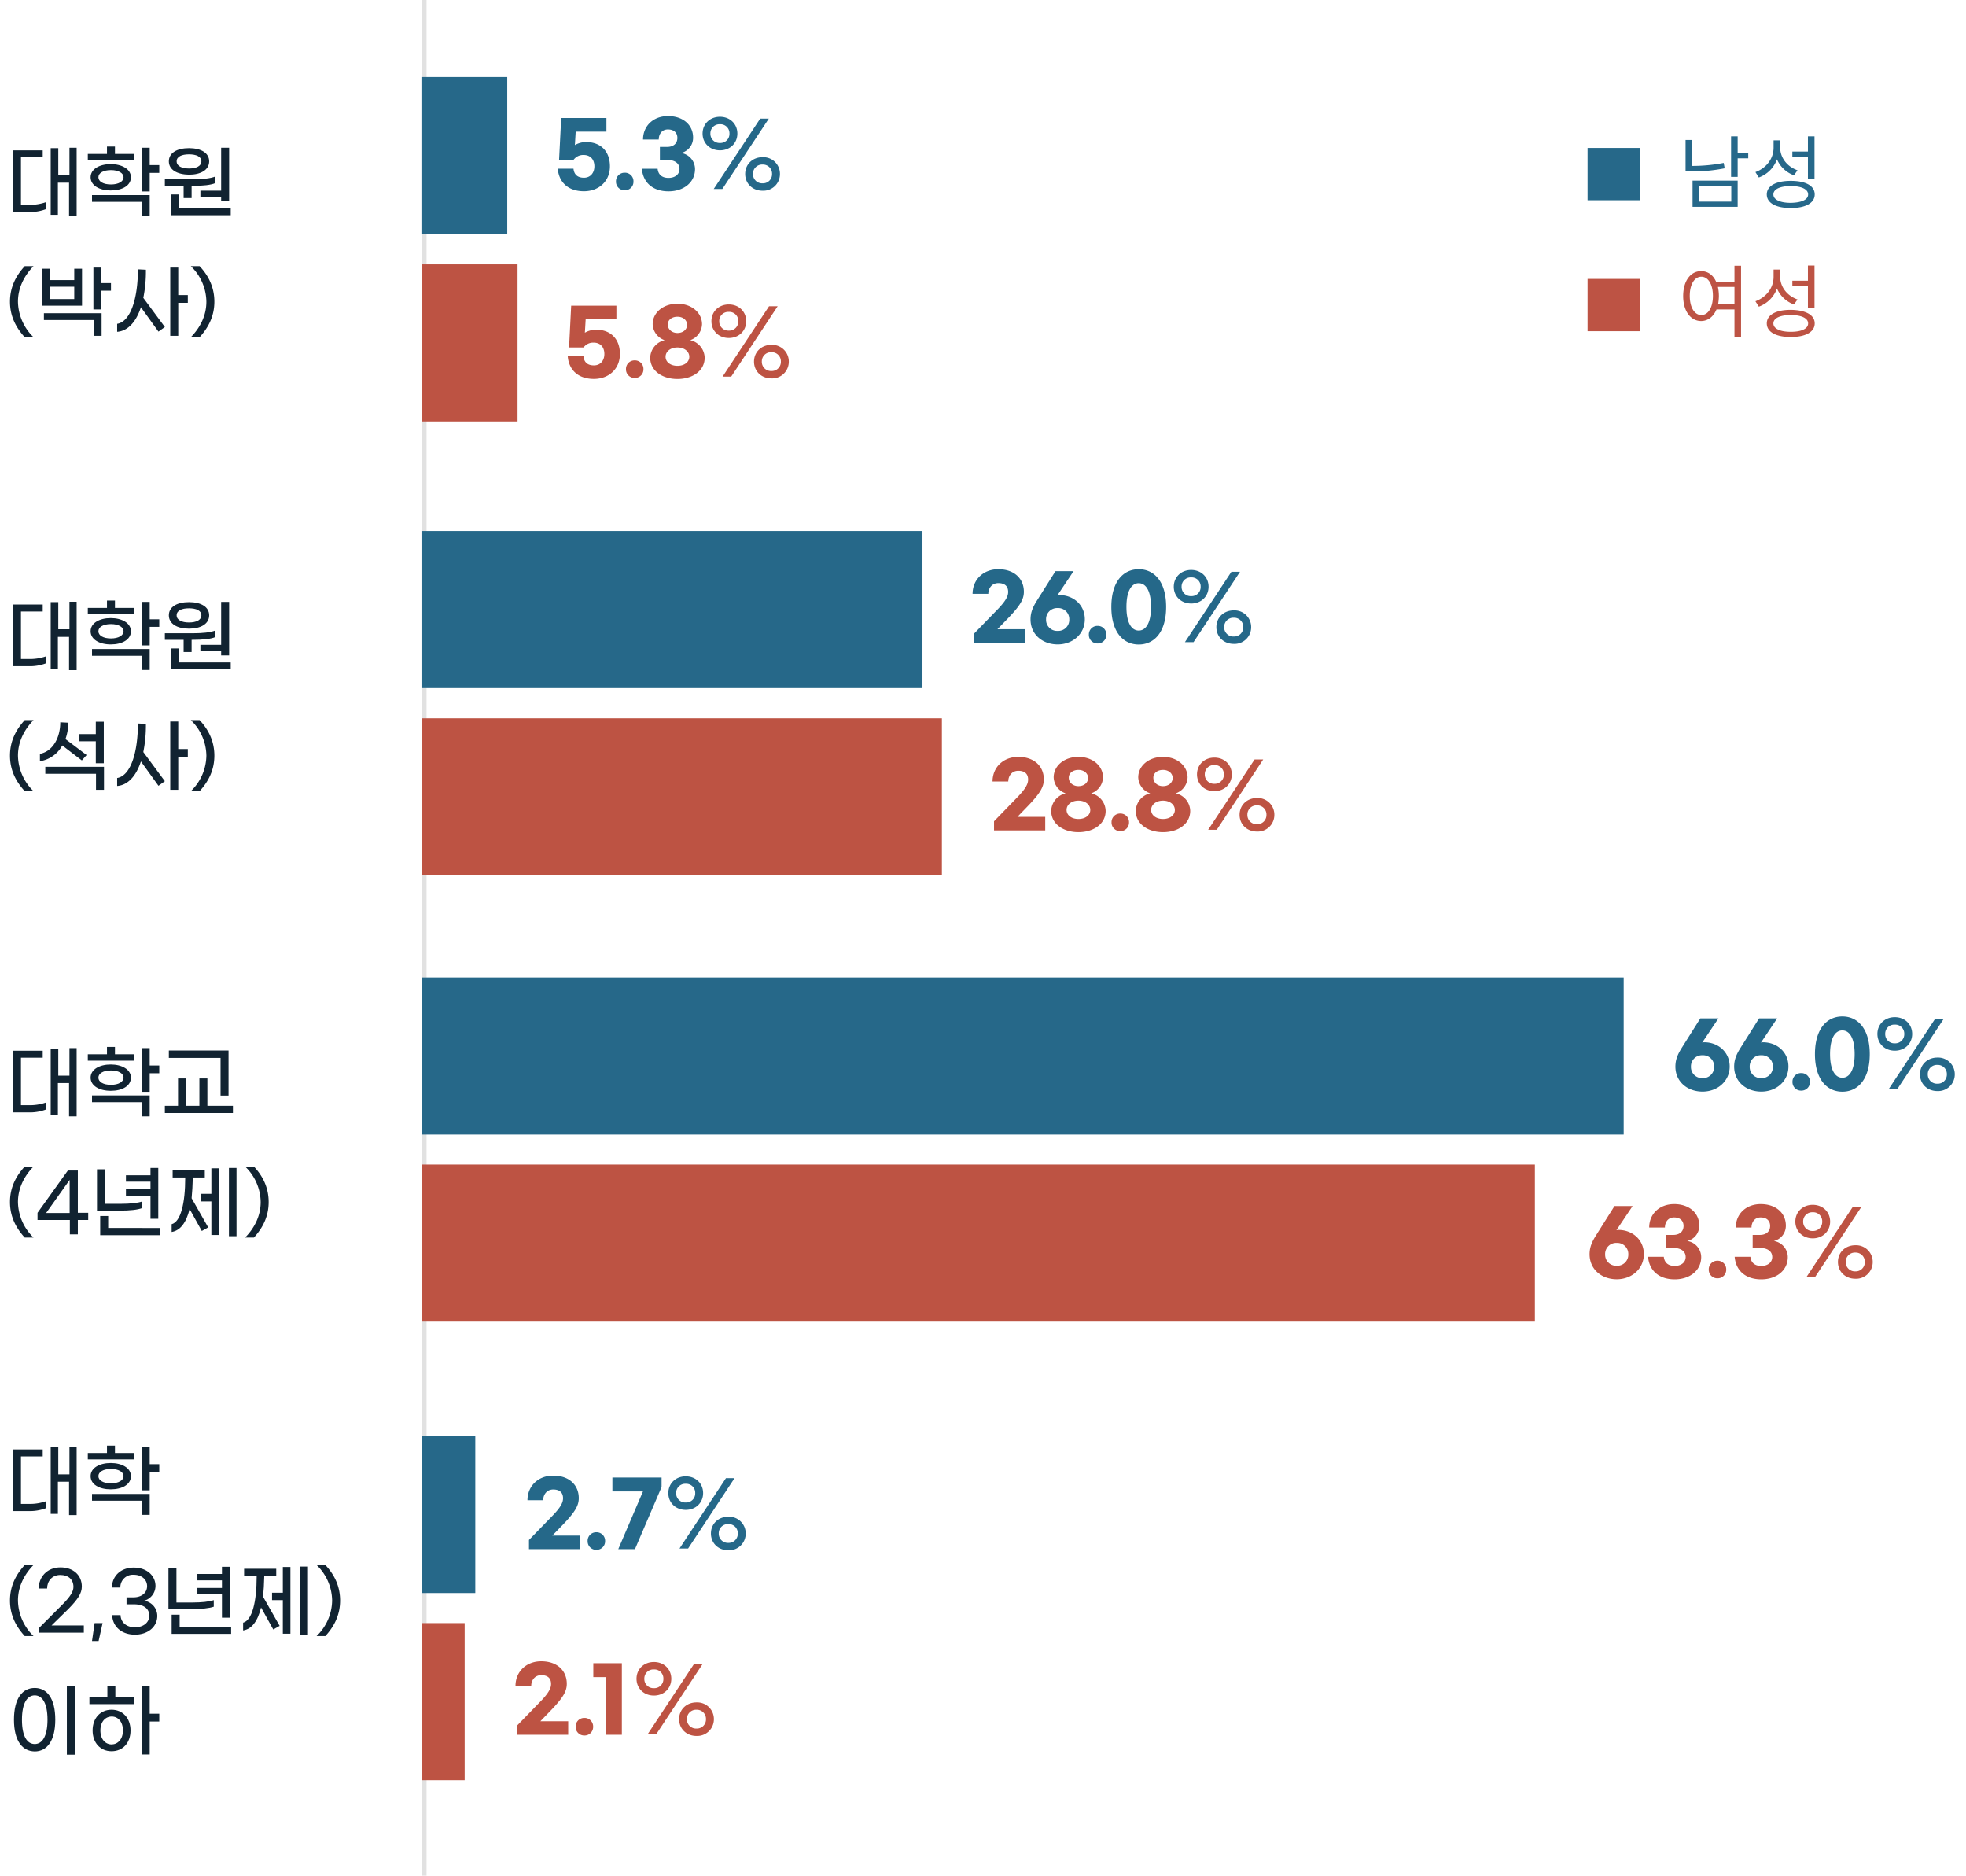 <svg xmlns="http://www.w3.org/2000/svg" width="985" height="939.5" viewBox="0 0 985 939.5">
  <g id="그룹_12" data-name="그룹 12" transform="translate(-159 -104)">
    <g id="그룹_11" data-name="그룹 11" transform="translate(70 49)">
      <path id="패스_38" data-name="패스 38" d="M0,0H2.5V939.5H0Z" transform="translate(300.2 55)" fill="#e1e1e1"/>
      <path id="패스_39" data-name="패스 39" d="M0,0H26.2V26.2H0Z" transform="translate(884.4 129.1)" fill="#266889"/>
      <path id="패스_40" data-name="패스 40" d="M0,0H26.2V26.2H0Z" transform="translate(884.4 194.7)" fill="#bd5344"/>
      <g id="그룹_1" data-name="그룹 1" transform="translate(92.4 55)">
        <path id="패스_1" data-name="패스 1" d="M860.7,84.3a83.573,83.573,0,0,1-16.8,1.6h-2.8V70.1h3.2v13a81.953,81.953,0,0,0,15.9-1.5Zm-16.1,6.2h22.6v13.1H844.6Zm3.2,10.5H864V93.2H847.8Zm24.7-21.7h-5.3v9.3h-3.3V68.3h3.3v8.2h5.3Z" fill="#26688a"/>
        <path id="패스_2" data-name="패스 2" d="M895.4,87.8a14.593,14.593,0,0,1-8.5-8,15.173,15.173,0,0,1-9.1,9.1l-1.7-2.7c5.5-2,9.1-6.8,9.1-12.2V70.3h3.3v3.6c0,5.1,3.5,9.6,8.7,11.4Zm10.4,9.6c0,4.3-4.6,6.8-12,6.8s-12-2.5-12-6.8,4.6-6.8,12-6.8S905.8,93,905.8,97.4Zm-3.3,0c0-2.6-3.3-4.2-8.7-4.2s-8.7,1.6-8.7,4.2,3.3,4.2,8.7,4.2C899.3,101.5,902.5,100,902.5,97.4Zm-.1-18.8h-7.8V75.9h7.8V68.3h3.3V89.5h-3.3Z" fill="#26688a"/>
      </g>
      <g id="그룹_2" data-name="그룹 2" transform="translate(92.4 55)">
        <path id="패스_3" data-name="패스 3" d="M868.9,133v36h-3.3V155h-9c-1.5,3.6-4.3,5.8-7.7,5.8-5.2,0-9-4.9-9-12.5s3.7-12.5,9-12.5c3.3,0,6,1.9,7.5,5.3h9.2v-8h3.3Zm-14.1,15.2c0-5.8-2.4-9.6-5.8-9.6s-5.8,3.8-5.8,9.6,2.4,9.6,5.8,9.6S854.8,154.1,854.8,148.2Zm10.8,4.1v-8.6h-8.3a21.606,21.606,0,0,1,.5,4.6,25.9,25.9,0,0,1-.4,4.1h8.2Z" fill="#bd5344"/>
        <path id="패스_4" data-name="패스 4" d="M895.4,152.5a14.593,14.593,0,0,1-8.5-8,15.173,15.173,0,0,1-9.1,9.1l-1.7-2.7c5.5-2,9.1-6.8,9.1-12.2V135h3.3v3.6c0,5.1,3.5,9.6,8.7,11.4Zm10.4,9.5c0,4.3-4.6,6.8-12,6.8s-12-2.5-12-6.8,4.6-6.8,12-6.8C901.2,155.3,905.8,157.7,905.8,162Zm-3.3,0c0-2.6-3.3-4.2-8.7-4.2s-8.7,1.6-8.7,4.2,3.3,4.2,8.7,4.2C899.3,166.2,902.5,164.6,902.5,162Zm-.1-18.7h-7.8v-2.7h7.8V133h3.3v21.2h-3.3Z" fill="#bd5344"/>
      </g>
      <g id="그룹_3" data-name="그룹 3" transform="translate(92.4 55)">
        <rect id="사각형_4" data-name="사각형 4" width="78.7" height="26.9" transform="translate(234.727 719.248) rotate(90)" fill="#266889"/>
        <rect id="사각형_5" data-name="사각형 5" width="21.6" height="78.7" transform="translate(207.8 813)" fill="#bd5343"/>
      </g>
      <g id="그룹_4" data-name="그룹 4" transform="translate(92.4 55)">
        <rect id="사각형_6" data-name="사각형 6" width="78.7" height="602.3" transform="translate(810.091 489.603) rotate(90)" fill="#266889"/>
        <rect id="사각형_7" data-name="사각형 7" width="557.8" height="78.7" transform="translate(207.8 583.3)" fill="#bd5343"/>
      </g>
      <g id="그룹_5" data-name="그룹 5" transform="translate(92.4 55)">
        <rect id="사각형_8" data-name="사각형 8" width="78.7" height="251" transform="translate(458.767 265.977) rotate(90)" fill="#266889"/>
        <rect id="사각형_9" data-name="사각형 9" width="260.7" height="78.7" transform="translate(207.8 359.8)" fill="#bd5343"/>
      </g>
      <g id="그룹_6" data-name="그룹 6" transform="translate(92.4 55)">
        <rect id="사각형_10" data-name="사각형 10" width="78.7" height="43" transform="translate(250.742 38.572) rotate(90)" fill="#266889"/>
        <rect id="사각형_11" data-name="사각형 11" width="48.1" height="78.7" transform="translate(207.8 132.4)" fill="#bd5343"/>
      </g>
      <g id="그룹_7" data-name="그룹 7" transform="translate(92.4 55)">
        <path id="패스_5" data-name="패스 5" d="M11.5,753.3a23.938,23.938,0,0,0,8-1.3v3.5a22.67,22.67,0,0,1-8.4,1.4H3.2V726H18v3.5H7.1v23.8ZM35,724.7v34.2H31.2V742.2H25.6v16.1H22V724.9h3.8v13.6h5.6V724.7H35Z" fill="#112331"/>
        <path id="패스_6" data-name="패스 6" d="M63.8,731H40.6v-3.2h9.6v-3.7h4v3.7h9.6V731ZM42,739.4c0-4.1,4.4-6.6,10.1-6.6,5.6,0,10.1,2.5,10.1,6.6,0,4.2-4.4,6.6-10.1,6.6S42,743.6,42,739.4Zm.7,8.9H71.6v10.5h-4v-7.1H42.7Zm3.2-8.9c0,2.1,2.4,3.6,6.3,3.6,3.8,0,6.3-1.5,6.3-3.6s-2.5-3.6-6.3-3.6C48.3,735.8,45.9,737.3,45.9,739.4Zm30.5-2.2H71.6v9.3h-4V724.7h4v8.7h4.8Z" fill="#112331"/>
        <path id="패스_7" data-name="패스 7" d="M1.6,801.7c0-7.3,3-13,7.4-17.8h4.4c-4.6,4.7-7.8,10.8-7.8,17.8a25.287,25.287,0,0,0,7.8,17.8H9C4.6,814.7,1.6,809,1.6,801.7Z" fill="#112331"/>
        <path id="패스_8" data-name="패스 8" d="M16.3,815.3l11.4-11.4c4.1-4.1,5.7-6.7,5.7-9,0-3.8-2.6-6-6.6-6-4.3,0-6.6,3.3-6.6,6.8H16c0-5.8,4.2-10.6,10.9-10.6,6.4,0,10.7,3.9,10.7,9.6,0,3.4-2,6.4-6.8,11.3l-8.4,8.2H38.6v3.6H16.3Z" fill="#112331"/>
        <path id="패스_9" data-name="패스 9" d="M46,822H42.7l1.3-9h4Z" fill="#112331"/>
        <path id="패스_10" data-name="패스 10" d="M52.8,809H57c.1,3.4,2.7,6.1,7.2,6.1s7.2-2.6,7.2-5.8c0-3.6-2.9-5.7-7.7-5.7H60v-3.5h3.5c4.1,0,6.8-2.3,6.8-5.6,0-3.1-2.5-5.7-6.7-5.7a6.276,6.276,0,0,0-6.7,6.4H52.7c0-5.6,4.3-10,10.9-10s10.9,4.1,10.9,9.2a7.711,7.711,0,0,1-5.7,7.4,7.7,7.7,0,0,1,6.6,7.6c0,5.4-4.6,9.4-11.3,9.4C57.2,818.7,53,814.5,52.8,809Z" fill="#112331"/>
        <path id="패스_11" data-name="패스 11" d="M92.6,806H81V785.3h4v17.4h8c4.5,0,8.4-.4,10.7-1.2v3.3C101.4,805.6,97.4,806,92.6,806Zm19.8,8.9v3.5H82.6v-9.6h4v6h25.8Zm-4.6-16.3H95.5v-3.2h12.3v-3.8H95.5v-3.2h12.3v-3.6h3.9v25.5h-3.9Z" fill="#112331"/>
        <path id="패스_12" data-name="패스 12" d="M128.4,799.8l8.3,14.6-3.2,1.8-6.1-11c-1.7,6.9-4.7,10.8-9,11.5v-3.9c4.5-1.2,6.8-10.3,6.8-23.4h-6.3v-3.6H135v3.6h-6C128.9,793.4,128.7,796.8,128.4,799.8Zm9.9-14.9h3.8v33.4h-3.8V801.5h-5.4v-3.7h5.4Zm12.6-.2v34.2h-3.8V784.7Z" fill="#112331"/>
        <path id="패스_13" data-name="패스 13" d="M163,801.7a25.1,25.1,0,0,0-7.8-17.8h4.4c4.5,4.8,7.4,10.6,7.4,17.8,0,7.3-3,13-7.4,17.8h-4.4A25.1,25.1,0,0,0,163,801.7Z" fill="#112331"/>
        <path id="패스_14" data-name="패스 14" d="M3.6,861.4c0-10.8,4.3-15.9,10.4-15.9,6,0,10.3,5,10.3,15.9,0,10.8-4.3,15.9-10.3,15.9C7.9,877.2,3.6,872.2,3.6,861.4Zm16.8,0c0-8.6-2.8-12.2-6.4-12.2s-6.4,3.6-6.4,12.2c0,8.7,2.8,12.2,6.4,12.2S20.4,870,20.4,861.4Zm9.7-16.7h4v34.2h-4V844.7Z" fill="#112331"/>
        <path id="패스_15" data-name="패스 15" d="M54.5,850.1h9.1v3.5H41.4v-3.5h9v-5.5h4v5.5ZM62,866.8c0,6.3-3.9,10.4-9.5,10.4S43,873,43,866.8c0-6.3,4-10.4,9.5-10.4S62,860.5,62,866.8Zm-3.8,0c0-4.4-2.5-7-5.6-7-3.2,0-5.7,2.6-5.7,7s2.5,7,5.7,7C55.7,873.7,58.2,871.1,58.2,866.8Zm18.2-4.5H71.6v16.5h-4V844.6h4v13.8h4.8Z" fill="#112331"/>
      </g>
      <g id="그룹_8" data-name="그룹 8" transform="translate(92.4 55)">
        <path id="패스_16" data-name="패스 16" d="M11.5,553.6a23.938,23.938,0,0,0,8-1.3v3.5a22.67,22.67,0,0,1-8.4,1.4H3.2V526.3H18v3.5H7.1v23.8ZM35,525v34.2H31.2V542.5H25.6v16.1H22V525.2h3.8v13.6h5.6V525Z" fill="#112331"/>
        <path id="패스_17" data-name="패스 17" d="M63.8,531.3H40.6v-3.2h9.6v-3.7h4v3.7h9.6v3.2ZM42,539.8c0-4.1,4.4-6.6,10.1-6.6,5.6,0,10.1,2.5,10.1,6.6,0,4.2-4.4,6.6-10.1,6.6S42,543.9,42,539.8Zm.7,8.9H71.6v10.5h-4v-7.1H42.7Zm3.2-8.9c0,2.1,2.4,3.6,6.3,3.6,3.8,0,6.3-1.5,6.3-3.6s-2.5-3.6-6.3-3.6C48.3,536.2,45.9,537.7,45.9,539.8Zm30.5-2.2H71.6v9.3h-4V525h4v8.7h4.8Z" fill="#112331"/>
        <path id="패스_18" data-name="패스 18" d="M113.3,553.9v3.6H79.2v-3.6h6.6V540.2h4v13.7h6.7V540.2h4v13.7Zm-6.3-24H81.2v-3.7h29.9v22.6h-4V529.9Z" fill="#112331"/>
        <path id="패스_19" data-name="패스 19" d="M1.6,602.1c0-7.3,3-13,7.4-17.8h4.4c-4.6,4.7-7.8,10.8-7.8,17.8a25.287,25.287,0,0,0,7.8,17.8H9C4.6,615.1,1.6,609.4,1.6,602.1Z" fill="#112331"/>
        <path id="패스_20" data-name="패스 20" d="M31.5,611.1H15.4v-3.6l15.2-21.2h5v21.2h5.2v3.6H35.6v7.2h-4v-7.2Zm0-3.5V591L19.7,607.6Z" fill="#112331"/>
        <path id="패스_21" data-name="패스 21" d="M56.8,606.4H45.2V585.7h4V603h8c4.5,0,8.4-.4,10.7-1.2v3.3C65.6,606,61.6,606.4,56.8,606.4Zm19.8,8.8v3.5H46.8v-9.6h4v6H76.6ZM72,598.9H59.7v-3.2H72v-3.8H59.7v-3.2H72V585h3.9v25.5H72Z" fill="#112331"/>
        <path id="패스_22" data-name="패스 22" d="M92.6,600.2l8.3,14.6-3.2,1.8-6.1-11c-1.7,6.9-4.7,10.8-9,11.5v-3.9c4.5-1.2,6.8-10.3,6.8-23.4H83.1v-3.6H99.2v3.6h-6C93.1,593.7,92.9,597.2,92.6,600.2Zm9.9-15h3.8v33.4h-3.8V601.8H97.1V598h5.4Zm12.6-.2v34.2h-3.8V585Z" fill="#112331"/>
        <path id="패스_23" data-name="패스 23" d="M127.2,602.1a25.1,25.1,0,0,0-7.8-17.8h4.4c4.5,4.8,7.4,10.6,7.4,17.8,0,7.3-3,13-7.4,17.8h-4.4C124,615.2,127.2,609.2,127.2,602.1Z" fill="#112331"/>
      </g>
      <g id="그룹_9" data-name="그룹 9" transform="translate(92.4 55)">
        <path id="패스_24" data-name="패스 24" d="M11.5,330.1a23.938,23.938,0,0,0,8-1.3v3.5a22.671,22.671,0,0,1-8.4,1.4H3.2V302.8H18v3.5H7.1v23.8ZM35,301.5v34.2H31.2V319H25.6v16H22V301.6h3.8v13.6h5.6V301.4H35Z" fill="#112331"/>
        <path id="패스_25" data-name="패스 25" d="M63.8,307.7H40.6v-3.2h9.6v-3.7h4v3.7h9.6v3.2ZM42,316.2c0-4.1,4.4-6.6,10.1-6.6,5.6,0,10.1,2.5,10.1,6.6,0,4.2-4.4,6.6-10.1,6.6S42,320.3,42,316.2Zm.7,8.9H71.6v10.5h-4v-7.1H42.7Zm3.2-8.9c0,2.1,2.4,3.6,6.3,3.6,3.8,0,6.3-1.5,6.3-3.6s-2.5-3.6-6.3-3.6C48.3,312.6,45.9,314.1,45.9,316.2ZM76.4,314H71.6v9.3h-4V301.5h4v8.7h4.8Z" fill="#112331"/>
        <path id="패스_26" data-name="패스 26" d="M88.6,320.5H79.2v-3.3H93.3c4.7,0,8.8-.4,11.2-1.4v3.3c-2.2,1-6.4,1.4-11.3,1.4h-.6v6.1h-4v-6.1Zm-7.4-12.3c0-4.3,4.2-6.6,10.1-6.6,6,0,10.1,2.4,10.1,6.6,0,4.3-4.2,6.7-10.1,6.7S81.2,312.5,81.2,308.2Zm31,23.6v3.4H82.3V324.8h4v7ZM85.1,308.2c0,2.4,2.6,3.6,6.2,3.6s6.2-1.2,6.2-3.6-2.6-3.5-6.2-3.5S85.1,305.8,85.1,308.2Zm22.3,14.7V301.5h4v26.8h-4v-2.1H97V323h10.4Z" fill="#112331"/>
        <path id="패스_27" data-name="패스 27" d="M1.6,378.5c0-7.3,3-13,7.4-17.8h4.4c-4.6,4.7-7.8,10.8-7.8,17.8a25.287,25.287,0,0,0,7.8,17.8H9C4.6,391.5,1.6,385.8,1.6,378.5Z" fill="#112331"/>
        <path id="패스_28" data-name="패스 28" d="M16.6,381.3v-3.7c6.4-1.2,10.2-8,10.2-15.8l4,.2a24.334,24.334,0,0,1-1.4,8.2l10.6,8-2.4,2.7-9.8-7.5A15.471,15.471,0,0,1,16.6,381.3Zm2.7,2.8H48.7v11.5h-4v-8H19.3Zm29.3-22.6v20.8h-4v-11H36.4v-3.6h8.2v-6.2h4Z" fill="#112331"/>
        <path id="패스_29" data-name="패스 29" d="M68.4,376.7l10.8,14.6L76,393.6l-8.8-12.2c-2.4,7.4-6.6,11.9-11.9,12.3v-4c6.8-1.1,10.4-12.9,10.4-27.3l4,.2A67.673,67.673,0,0,1,68.4,376.7Zm22.3,2.4H85.9v16.5h-4V361.4h4v13.8h4.8Z" fill="#112331"/>
        <path id="패스_30" data-name="패스 30" d="M100,378.5a25.1,25.1,0,0,0-7.8-17.8h4.4c4.5,4.8,7.4,10.6,7.4,17.8,0,7.3-3,13-7.4,17.8H92.2A25.1,25.1,0,0,0,100,378.5Z" fill="#112331"/>
      </g>
      <g id="그룹_10" data-name="그룹 10" transform="translate(92.4 55)">
        <path id="패스_31" data-name="패스 31" d="M11.5,102.6a23.938,23.938,0,0,0,8-1.3v3.5a22.671,22.671,0,0,1-8.4,1.4H3.2V75.3H18v3.5H7.1v23.8h4.4ZM35,74v34.2H31.2V91.5H25.6v16.1H22V74.2h3.8V87.8h5.6V74Z" fill="#112331"/>
        <path id="패스_32" data-name="패스 32" d="M63.8,80.3H40.6V77.1h9.6V73.4h4v3.7h9.6v3.2ZM42,88.8c0-4.1,4.4-6.6,10.1-6.6,5.6,0,10.1,2.5,10.1,6.6,0,4.2-4.4,6.6-10.1,6.6S42,92.9,42,88.8Zm.7,8.9H71.6v10.5h-4v-7.1H42.7Zm3.2-8.9c0,2.1,2.4,3.6,6.3,3.6,3.8,0,6.3-1.5,6.3-3.6s-2.5-3.6-6.3-3.6C48.3,85.2,45.9,86.7,45.9,88.8Zm30.5-2.2H71.6v9.3h-4V74h4v8.7h4.8Z" fill="#112331"/>
        <path id="패스_33" data-name="패스 33" d="M88.6,93.1H79.2V89.8H93.3c4.7,0,8.8-.4,11.2-1.4v3.3c-2.2,1-6.4,1.4-11.3,1.4h-.6v6.1h-4V93.1ZM81.2,80.8c0-4.3,4.2-6.6,10.1-6.6,6,0,10.1,2.4,10.1,6.6,0,4.3-4.2,6.7-10.1,6.7C85.4,87.4,81.2,85.1,81.2,80.8Zm31,23.6v3.4H82.3V97.4h4v7ZM85.1,80.8c0,2.4,2.6,3.6,6.2,3.6s6.2-1.2,6.2-3.6-2.6-3.5-6.2-3.5S85.1,78.4,85.1,80.8Zm22.3,14.7V74h4v26.8h-4V98.7H97V95.5h10.4Z" fill="#112331"/>
        <path id="패스_34" data-name="패스 34" d="M1.6,151.1c0-7.3,3-13,7.4-17.8h4.4c-4.6,4.7-7.8,10.8-7.8,17.8a25.287,25.287,0,0,0,7.8,17.8H9C4.6,164.1,1.6,158.4,1.6,151.1Z" fill="#112331"/>
        <path id="패스_35" data-name="패스 35" d="M37.7,153.1h-20V134.6h3.9v5.7H33.8v-5.7h3.9Zm-19.1,3.8H47.5v11.3h-4v-7.9H18.6Zm15.2-7.1v-6.2H21.6v6.2Zm18.4-4.2H47.4V155h-4V134h4v7.8h4.8Z" fill="#112331"/>
        <path id="패스_36" data-name="패스 36" d="M68.4,149.2l10.8,14.6L76,166.1l-8.8-12.2c-2.4,7.4-6.6,11.9-11.9,12.3v-4c6.8-1.1,10.4-12.9,10.4-27.3l4,.2A66.37,66.37,0,0,1,68.4,149.2Zm22.3,2.5H85.9v16.5h-4V134h4v13.8h4.8Z" fill="#112331"/>
        <path id="패스_37" data-name="패스 37" d="M100,151.1a25.1,25.1,0,0,0-7.8-17.8h4.4c4.5,4.8,7.4,10.6,7.4,17.8,0,7.3-3,13-7.4,17.8H92.2C96.8,164.2,100,158.2,100,151.1Z" fill="#112331"/>
      </g>
      <path id="패스_41" data-name="패스 41" d="M14.168-32.868c-7.568,0-12.892,5.28-12.892,12.32H9.152c0-2.728,1.76-5.368,5.016-5.368,3.476,0,4.928,1.76,4.928,4.4,0,2.024-1.012,4.356-5.324,8.8L2.024-.616V3.96H27.676V-2.816H13.728L18.876-8.14c6.292-6.512,8.1-9.724,8.1-13.464C26.972-28.116,22.22-32.868,14.168-32.868ZM35.816-4.488a4.278,4.278,0,0,0-4.4,4.4,4.278,4.278,0,0,0,4.4,4.4,4.268,4.268,0,0,0,4.356-4.4A4.268,4.268,0,0,0,35.816-4.488ZM54.56-31.9H40.26v6.952H46.6V3.96H54.56ZM70.62-15.708c5.06,0,8.712-3.608,8.712-8.4s-3.652-8.4-8.712-8.4-8.712,3.608-8.712,8.4S65.56-15.708,70.62-15.708ZM67.5,3.652h4.312L95.084-31.592H90.772ZM70.62-19.4a4.576,4.576,0,0,1-4.8-4.708,4.541,4.541,0,0,1,4.8-4.664,4.505,4.505,0,0,1,4.752,4.664A4.54,4.54,0,0,1,70.62-19.4ZM91.96,4.532a8.342,8.342,0,0,0,8.712-8.4,8.342,8.342,0,0,0-8.712-8.4c-5.06,0-8.712,3.608-8.712,8.4S86.9,4.532,91.96,4.532Zm0-3.7a4.576,4.576,0,0,1-4.8-4.708,4.576,4.576,0,0,1,4.8-4.708,4.565,4.565,0,0,1,4.752,4.708A4.565,4.565,0,0,1,91.96.836Z" transform="translate(346 920)" fill="#bd5343"/>
      <path id="패스_42" data-name="패스 42" d="M15,4.8C22.528,4.8,28.6-.44,28.6-7.788c0-7.26-5.764-12.144-12.76-12.144a2.992,2.992,0,0,0-1.012.176L22.968-31.9H13.9L4.664-17.248C2.552-13.9,1.408-11.22,1.408-7.744,1.408-.088,7.524,4.8,15,4.8ZM15-1.98A5.521,5.521,0,0,1,9.2-7.7,5.521,5.521,0,0,1,15-13.42,5.521,5.521,0,0,1,20.812-7.7,5.521,5.521,0,0,1,15-1.98ZM44.44,4.8c7.524,0,13.6-5.236,13.6-12.584,0-7.26-5.764-12.144-12.76-12.144a2.992,2.992,0,0,0-1.012.176L52.4-31.9H43.34L34.1-17.248c-2.112,3.344-3.256,6.028-3.256,9.5C30.844-.088,36.96,4.8,44.44,4.8Zm0-6.776A5.521,5.521,0,0,1,38.632-7.7a5.521,5.521,0,0,1,5.808-5.72A5.521,5.521,0,0,1,50.248-7.7,5.521,5.521,0,0,1,44.44-1.98ZM64.46-4.488a4.278,4.278,0,0,0-4.4,4.4,4.278,4.278,0,0,0,4.4,4.4,4.268,4.268,0,0,0,4.356-4.4A4.268,4.268,0,0,0,64.46-4.488Zm20.592-28.38c-7.832,0-13.728,6.292-13.728,18.876,0,12.54,5.9,18.832,13.728,18.832S98.78-1.452,98.78-13.992C98.78-26.576,92.884-32.868,85.052-32.868Zm0,7c3.52,0,6.16,3.7,6.16,11.88,0,8.14-2.64,11.836-6.16,11.836s-6.16-3.7-6.16-11.836C78.892-22.176,81.532-25.872,85.052-25.872ZM111.32-15.708c5.06,0,8.712-3.608,8.712-8.4s-3.652-8.4-8.712-8.4-8.712,3.608-8.712,8.4S106.26-15.708,111.32-15.708ZM108.2,3.652h4.312l23.276-35.244h-4.312ZM111.32-19.4a4.576,4.576,0,0,1-4.8-4.708,4.541,4.541,0,0,1,4.8-4.664,4.505,4.505,0,0,1,4.752,4.664A4.54,4.54,0,0,1,111.32-19.4ZM132.66,4.532a8.342,8.342,0,0,0,8.712-8.4,8.342,8.342,0,0,0-8.712-8.4c-5.06,0-8.712,3.608-8.712,8.4S127.6,4.532,132.66,4.532Zm0-3.7a4.576,4.576,0,0,1-4.8-4.708,4.576,4.576,0,0,1,4.8-4.708,4.565,4.565,0,0,1,4.752,4.708A4.565,4.565,0,0,1,132.66.836Z" transform="translate(927 597)" fill="#256889"/>
      <path id="패스_43" data-name="패스 43" d="M15,4.8C22.528,4.8,28.6-.44,28.6-7.788c0-7.26-5.764-12.144-12.76-12.144a2.992,2.992,0,0,0-1.012.176L22.968-31.9H13.9L4.664-17.248C2.552-13.9,1.408-11.22,1.408-7.744,1.408-.088,7.524,4.8,15,4.8ZM15-1.98A5.521,5.521,0,0,1,9.2-7.7,5.521,5.521,0,0,1,15-13.42,5.521,5.521,0,0,1,20.812-7.7,5.521,5.521,0,0,1,15-1.98ZM43.78-32.868c-7.348,0-12.5,4.928-12.5,11.748H39.16c0-2.552,1.452-5.06,4.576-5.06,2.992,0,4.752,1.628,4.752,4.268,0,2.728-1.936,4.488-5.192,4.488H39.732v6.512H43.3c3.74,0,6.248,1.584,6.248,4.576,0,2.64-2.2,4.444-5.5,4.444-3.344,0-5.148-1.716-5.456-4.576H30.712C31.284.44,36.168,4.84,44.044,4.84,51.48,4.84,57.332.528,57.332-6.38a8.228,8.228,0,0,0-7-8.008,7.787,7.787,0,0,0,6.028-7.7C56.364-28.512,51.216-32.868,43.78-32.868ZM65.516-4.488a4.278,4.278,0,0,0-4.4,4.4,4.278,4.278,0,0,0,4.4,4.4,4.268,4.268,0,0,0,4.356-4.4A4.268,4.268,0,0,0,65.516-4.488Zm21.648-28.38c-7.348,0-12.5,4.928-12.5,11.748h7.876c0-2.552,1.452-5.06,4.576-5.06,2.992,0,4.752,1.628,4.752,4.268,0,2.728-1.936,4.488-5.192,4.488H83.116v6.512H86.68c3.74,0,6.248,1.584,6.248,4.576,0,2.64-2.2,4.444-5.5,4.444-3.344,0-5.148-1.716-5.456-4.576H74.1C74.668.44,79.552,4.84,87.428,4.84c7.436,0,13.288-4.312,13.288-11.22a8.228,8.228,0,0,0-7-8.008,7.787,7.787,0,0,0,6.028-7.7C99.748-28.512,94.6-32.868,87.164-32.868Zm26.048,17.16c5.06,0,8.712-3.608,8.712-8.4s-3.652-8.4-8.712-8.4-8.712,3.608-8.712,8.4S108.152-15.708,113.212-15.708Zm-3.124,19.36H114.4l23.276-35.244h-4.312ZM113.212-19.4a4.576,4.576,0,0,1-4.8-4.708,4.541,4.541,0,0,1,4.8-4.664,4.505,4.505,0,0,1,4.752,4.664A4.54,4.54,0,0,1,113.212-19.4Zm21.34,23.936a8.342,8.342,0,0,0,8.712-8.4,8.342,8.342,0,0,0-8.712-8.4c-5.06,0-8.712,3.608-8.712,8.4S129.492,4.532,134.552,4.532Zm0-3.7a4.576,4.576,0,0,1-4.8-4.708,4.576,4.576,0,0,1,4.8-4.708A4.565,4.565,0,0,1,139.3-3.872,4.565,4.565,0,0,1,134.552.836Z" transform="translate(884 691)" fill="#bd5343"/>
      <path id="패스_44" data-name="패스 44" d="M14.168-32.868c-7.568,0-12.892,5.28-12.892,12.32H9.152c0-2.728,1.76-5.368,5.016-5.368,3.476,0,4.928,1.76,4.928,4.4,0,2.024-1.012,4.356-5.324,8.8L2.024-.616V3.96H27.676V-2.816H13.728L18.876-8.14c6.292-6.512,8.1-9.724,8.1-13.464C26.972-28.116,22.22-32.868,14.168-32.868ZM43.912,4.8c7.524,0,13.6-5.236,13.6-12.584,0-7.26-5.764-12.144-12.76-12.144a2.992,2.992,0,0,0-1.012.176L51.876-31.9H42.812l-9.24,14.652c-2.112,3.344-3.256,6.028-3.256,9.5C30.316-.088,36.432,4.8,43.912,4.8Zm0-6.776A5.521,5.521,0,0,1,38.1-7.7a5.521,5.521,0,0,1,5.808-5.72A5.521,5.521,0,0,1,49.72-7.7,5.521,5.521,0,0,1,43.912-1.98Zm20.02-2.508a4.278,4.278,0,0,0-4.4,4.4,4.278,4.278,0,0,0,4.4,4.4,4.268,4.268,0,0,0,4.356-4.4A4.268,4.268,0,0,0,63.932-4.488Zm20.592-28.38c-7.832,0-13.728,6.292-13.728,18.876,0,12.54,5.9,18.832,13.728,18.832S98.252-1.452,98.252-13.992C98.252-26.576,92.356-32.868,84.524-32.868Zm0,7c3.52,0,6.16,3.7,6.16,11.88,0,8.14-2.64,11.836-6.16,11.836s-6.16-3.7-6.16-11.836C78.364-22.176,81-25.872,84.524-25.872Zm26.268,10.164c5.06,0,8.712-3.608,8.712-8.4s-3.652-8.4-8.712-8.4-8.712,3.608-8.712,8.4S105.732-15.708,110.792-15.708Zm-3.124,19.36h4.312l23.276-35.244h-4.312ZM110.792-19.4a4.576,4.576,0,0,1-4.8-4.708,4.541,4.541,0,0,1,4.8-4.664,4.505,4.505,0,0,1,4.752,4.664A4.54,4.54,0,0,1,110.792-19.4Zm21.34,23.936a8.342,8.342,0,0,0,8.712-8.4,8.342,8.342,0,0,0-8.712-8.4c-5.06,0-8.712,3.608-8.712,8.4S127.072,4.532,132.132,4.532Zm0-3.7a4.576,4.576,0,0,1-4.8-4.708,4.576,4.576,0,0,1,4.8-4.708,4.565,4.565,0,0,1,4.752,4.708A4.565,4.565,0,0,1,132.132.836Z" transform="translate(575 373)" fill="#256889"/>
      <path id="패스_45" data-name="패스 45" d="M14.564,4.8c7.392,0,13.024-4.928,13.024-12.5,0-7.612-4.752-12.144-11.792-12.144a11.084,11.084,0,0,0-5.764,1.5l.4-6.732h15.4V-31.9H3.168L2.112-10.956h7.26a5.94,5.94,0,0,1,5.06-2.42c3.432,0,5.368,2.332,5.368,5.676,0,3.3-1.98,5.72-5.236,5.72-3.3,0-4.928-1.672-5.236-4.532H1.452C2.024.4,6.776,4.8,14.564,4.8Zm20.46-9.284a4.278,4.278,0,0,0-4.4,4.4,4.278,4.278,0,0,0,4.4,4.4,4.268,4.268,0,0,0,4.356-4.4A4.268,4.268,0,0,0,35.024-4.488Zm21.648-28.38c-7.348,0-12.5,4.928-12.5,11.748h7.876c0-2.552,1.452-5.06,4.576-5.06,2.992,0,4.752,1.628,4.752,4.268,0,2.728-1.936,4.488-5.192,4.488H52.624v6.512h3.564c3.74,0,6.248,1.584,6.248,4.576,0,2.64-2.2,4.444-5.5,4.444-3.344,0-5.148-1.716-5.456-4.576H43.6C44.176.44,49.06,4.84,56.936,4.84c7.436,0,13.288-4.312,13.288-11.22a8.228,8.228,0,0,0-7-8.008,7.787,7.787,0,0,0,6.028-7.7C69.256-28.512,64.108-32.868,56.672-32.868ZM82.72-15.708c5.06,0,8.712-3.608,8.712-8.4s-3.652-8.4-8.712-8.4-8.712,3.608-8.712,8.4S77.66-15.708,82.72-15.708ZM79.6,3.652h4.312l23.276-35.244h-4.312ZM82.72-19.4a4.576,4.576,0,0,1-4.8-4.708,4.541,4.541,0,0,1,4.8-4.664,4.505,4.505,0,0,1,4.752,4.664A4.54,4.54,0,0,1,82.72-19.4ZM104.06,4.532a8.342,8.342,0,0,0,8.712-8.4,8.342,8.342,0,0,0-8.712-8.4c-5.06,0-8.712,3.608-8.712,8.4S99,4.532,104.06,4.532Zm0-3.7a4.576,4.576,0,0,1-4.8-4.708,4.576,4.576,0,0,1,4.8-4.708,4.565,4.565,0,0,1,4.752,4.708A4.565,4.565,0,0,1,104.06.836Z" transform="translate(367 146)" fill="#256889"/>
      <path id="패스_46" data-name="패스 46" d="M14.168-32.868c-7.568,0-12.892,5.28-12.892,12.32H9.152c0-2.728,1.76-5.368,5.016-5.368,3.476,0,4.928,1.76,4.928,4.4,0,2.024-1.012,4.356-5.324,8.8L2.024-.616V3.96H27.676V-2.816H13.728L18.876-8.14c6.292-6.512,8.1-9.724,8.1-13.464C26.972-28.116,22.22-32.868,14.168-32.868Zm43.78,27.06a9.241,9.241,0,0,0-7.26-8.8,8.76,8.76,0,0,0,5.94-8.008c0-5.544-4.972-10.252-12.32-10.252-7.3,0-12.408,4.62-12.408,10.252a8.775,8.775,0,0,0,6.028,8.008,9.286,9.286,0,0,0-7.26,8.8C30.668.7,36.7,4.84,44.308,4.84S57.948.7,57.948-5.808Zm-8.8-16.5c0,2.42-2.068,4.092-4.84,4.092-2.684,0-4.84-1.76-4.84-4.268,0-2.288,2.068-3.872,4.84-3.872C47.168-26.356,49.148-24.6,49.148-22.308Zm1.1,16.016c0,2.6-2.42,4.532-5.94,4.532s-5.94-1.936-5.94-4.532c0-2.684,2.508-4.664,5.94-4.664S50.248-8.976,50.248-6.292ZM65.3-4.488a4.278,4.278,0,0,0-4.4,4.4,4.278,4.278,0,0,0,4.4,4.4,4.268,4.268,0,0,0,4.356-4.4A4.268,4.268,0,0,0,65.3-4.488Zm35.024-1.32a9.241,9.241,0,0,0-7.26-8.8A8.76,8.76,0,0,0,99-22.616c0-5.544-4.972-10.252-12.32-10.252-7.3,0-12.408,4.62-12.408,10.252A8.775,8.775,0,0,0,80.3-14.608a9.286,9.286,0,0,0-7.26,8.8C73.04.7,79.068,4.84,86.68,4.84S100.32.7,100.32-5.808Zm-8.8-16.5c0,2.42-2.068,4.092-4.84,4.092-2.684,0-4.84-1.76-4.84-4.268,0-2.288,2.068-3.872,4.84-3.872C89.54-26.356,91.52-24.6,91.52-22.308Zm1.1,16.016c0,2.6-2.42,4.532-5.94,4.532S80.74-3.7,80.74-6.292c0-2.684,2.508-4.664,5.94-4.664S92.62-8.976,92.62-6.292Zm19.8-9.416c5.06,0,8.712-3.608,8.712-8.4s-3.652-8.4-8.712-8.4-8.712,3.608-8.712,8.4S107.36-15.708,112.42-15.708ZM109.3,3.652h4.312l23.276-35.244h-4.312ZM112.42-19.4a4.576,4.576,0,0,1-4.8-4.708,4.541,4.541,0,0,1,4.8-4.664,4.505,4.505,0,0,1,4.752,4.664A4.54,4.54,0,0,1,112.42-19.4ZM133.76,4.532a8.342,8.342,0,0,0,8.712-8.4,8.342,8.342,0,0,0-8.712-8.4c-5.06,0-8.712,3.608-8.712,8.4S128.7,4.532,133.76,4.532Zm0-3.7a4.576,4.576,0,0,1-4.8-4.708,4.576,4.576,0,0,1,4.8-4.708,4.565,4.565,0,0,1,4.752,4.708A4.565,4.565,0,0,1,133.76.836Z" transform="translate(585 467)" fill="#bd5343"/>
      <path id="패스_47" data-name="패스 47" d="M14.564,4.8c7.392,0,13.024-4.928,13.024-12.5,0-7.612-4.752-12.144-11.792-12.144a11.084,11.084,0,0,0-5.764,1.5l.4-6.732h15.4V-31.9H3.168L2.112-10.956h7.26a5.94,5.94,0,0,1,5.06-2.42c3.432,0,5.368,2.332,5.368,5.676,0,3.3-1.98,5.72-5.236,5.72-3.3,0-4.928-1.672-5.236-4.532H1.452C2.024.4,6.776,4.8,14.564,4.8Zm20.46-9.284a4.278,4.278,0,0,0-4.4,4.4,4.278,4.278,0,0,0,4.4,4.4,4.268,4.268,0,0,0,4.356-4.4A4.268,4.268,0,0,0,35.024-4.488Zm35.024-1.32a9.241,9.241,0,0,0-7.26-8.8,8.76,8.76,0,0,0,5.94-8.008c0-5.544-4.972-10.252-12.32-10.252C49.1-32.868,44-28.248,44-22.616a8.775,8.775,0,0,0,6.028,8.008,9.286,9.286,0,0,0-7.26,8.8C42.768.7,48.8,4.84,56.408,4.84S70.048.7,70.048-5.808Zm-8.8-16.5c0,2.42-2.068,4.092-4.84,4.092-2.684,0-4.84-1.76-4.84-4.268,0-2.288,2.068-3.872,4.84-3.872C59.268-26.356,61.248-24.6,61.248-22.308Zm1.1,16.016c0,2.6-2.42,4.532-5.94,4.532s-5.94-1.936-5.94-4.532c0-2.684,2.508-4.664,5.94-4.664S62.348-8.976,62.348-6.292Zm19.8-9.416c5.06,0,8.712-3.608,8.712-8.4s-3.652-8.4-8.712-8.4-8.712,3.608-8.712,8.4S77.088-15.708,82.148-15.708ZM79.024,3.652h4.312l23.276-35.244H102.3ZM82.148-19.4a4.576,4.576,0,0,1-4.8-4.708,4.541,4.541,0,0,1,4.8-4.664A4.505,4.505,0,0,1,86.9-24.112,4.54,4.54,0,0,1,82.148-19.4Zm21.34,23.936a8.342,8.342,0,0,0,8.712-8.4,8.342,8.342,0,0,0-8.712-8.4c-5.06,0-8.712,3.608-8.712,8.4S98.428,4.532,103.488,4.532Zm0-3.7a4.576,4.576,0,0,1-4.8-4.708,4.576,4.576,0,0,1,4.8-4.708,4.565,4.565,0,0,1,4.752,4.708A4.565,4.565,0,0,1,103.488.836Z" transform="translate(372 240)" fill="#bd5343"/>
      <path id="패스_48" data-name="패스 48" d="M14.168-32.868c-7.568,0-12.892,5.28-12.892,12.32H9.152c0-2.728,1.76-5.368,5.016-5.368,3.476,0,4.928,1.76,4.928,4.4,0,2.024-1.012,4.356-5.324,8.8L2.024-.616V3.96H27.676V-2.816H13.728L18.876-8.14c6.292-6.512,8.1-9.724,8.1-13.464C26.972-28.116,22.22-32.868,14.168-32.868ZM35.816-4.488a4.278,4.278,0,0,0-4.4,4.4,4.278,4.278,0,0,0,4.4,4.4,4.268,4.268,0,0,0,4.356-4.4A4.268,4.268,0,0,0,35.816-4.488ZM68.464-31.9H43.824v6.952H59.136L46.772,3.96h8.36L68.464-27.148Zm12.1,16.192c5.06,0,8.712-3.608,8.712-8.4s-3.652-8.4-8.712-8.4-8.712,3.608-8.712,8.4S75.5-15.708,80.564-15.708ZM77.44,3.652h4.312l23.276-35.244h-4.312ZM80.564-19.4a4.576,4.576,0,0,1-4.8-4.708,4.541,4.541,0,0,1,4.8-4.664,4.505,4.505,0,0,1,4.752,4.664A4.54,4.54,0,0,1,80.564-19.4ZM101.9,4.532a8.342,8.342,0,0,0,8.712-8.4,8.342,8.342,0,0,0-8.712-8.4c-5.06,0-8.712,3.608-8.712,8.4S96.844,4.532,101.9,4.532Zm0-3.7a4.576,4.576,0,0,1-4.8-4.708,4.576,4.576,0,0,1,4.8-4.708,4.565,4.565,0,0,1,4.752,4.708A4.565,4.565,0,0,1,101.9.836Z" transform="translate(352 827)" fill="#256889"/>
    </g>
    <rect id="사각형_12" data-name="사각형 12" width="985" height="939.5" transform="translate(159 104)" fill="none"/>
  </g>
</svg>
